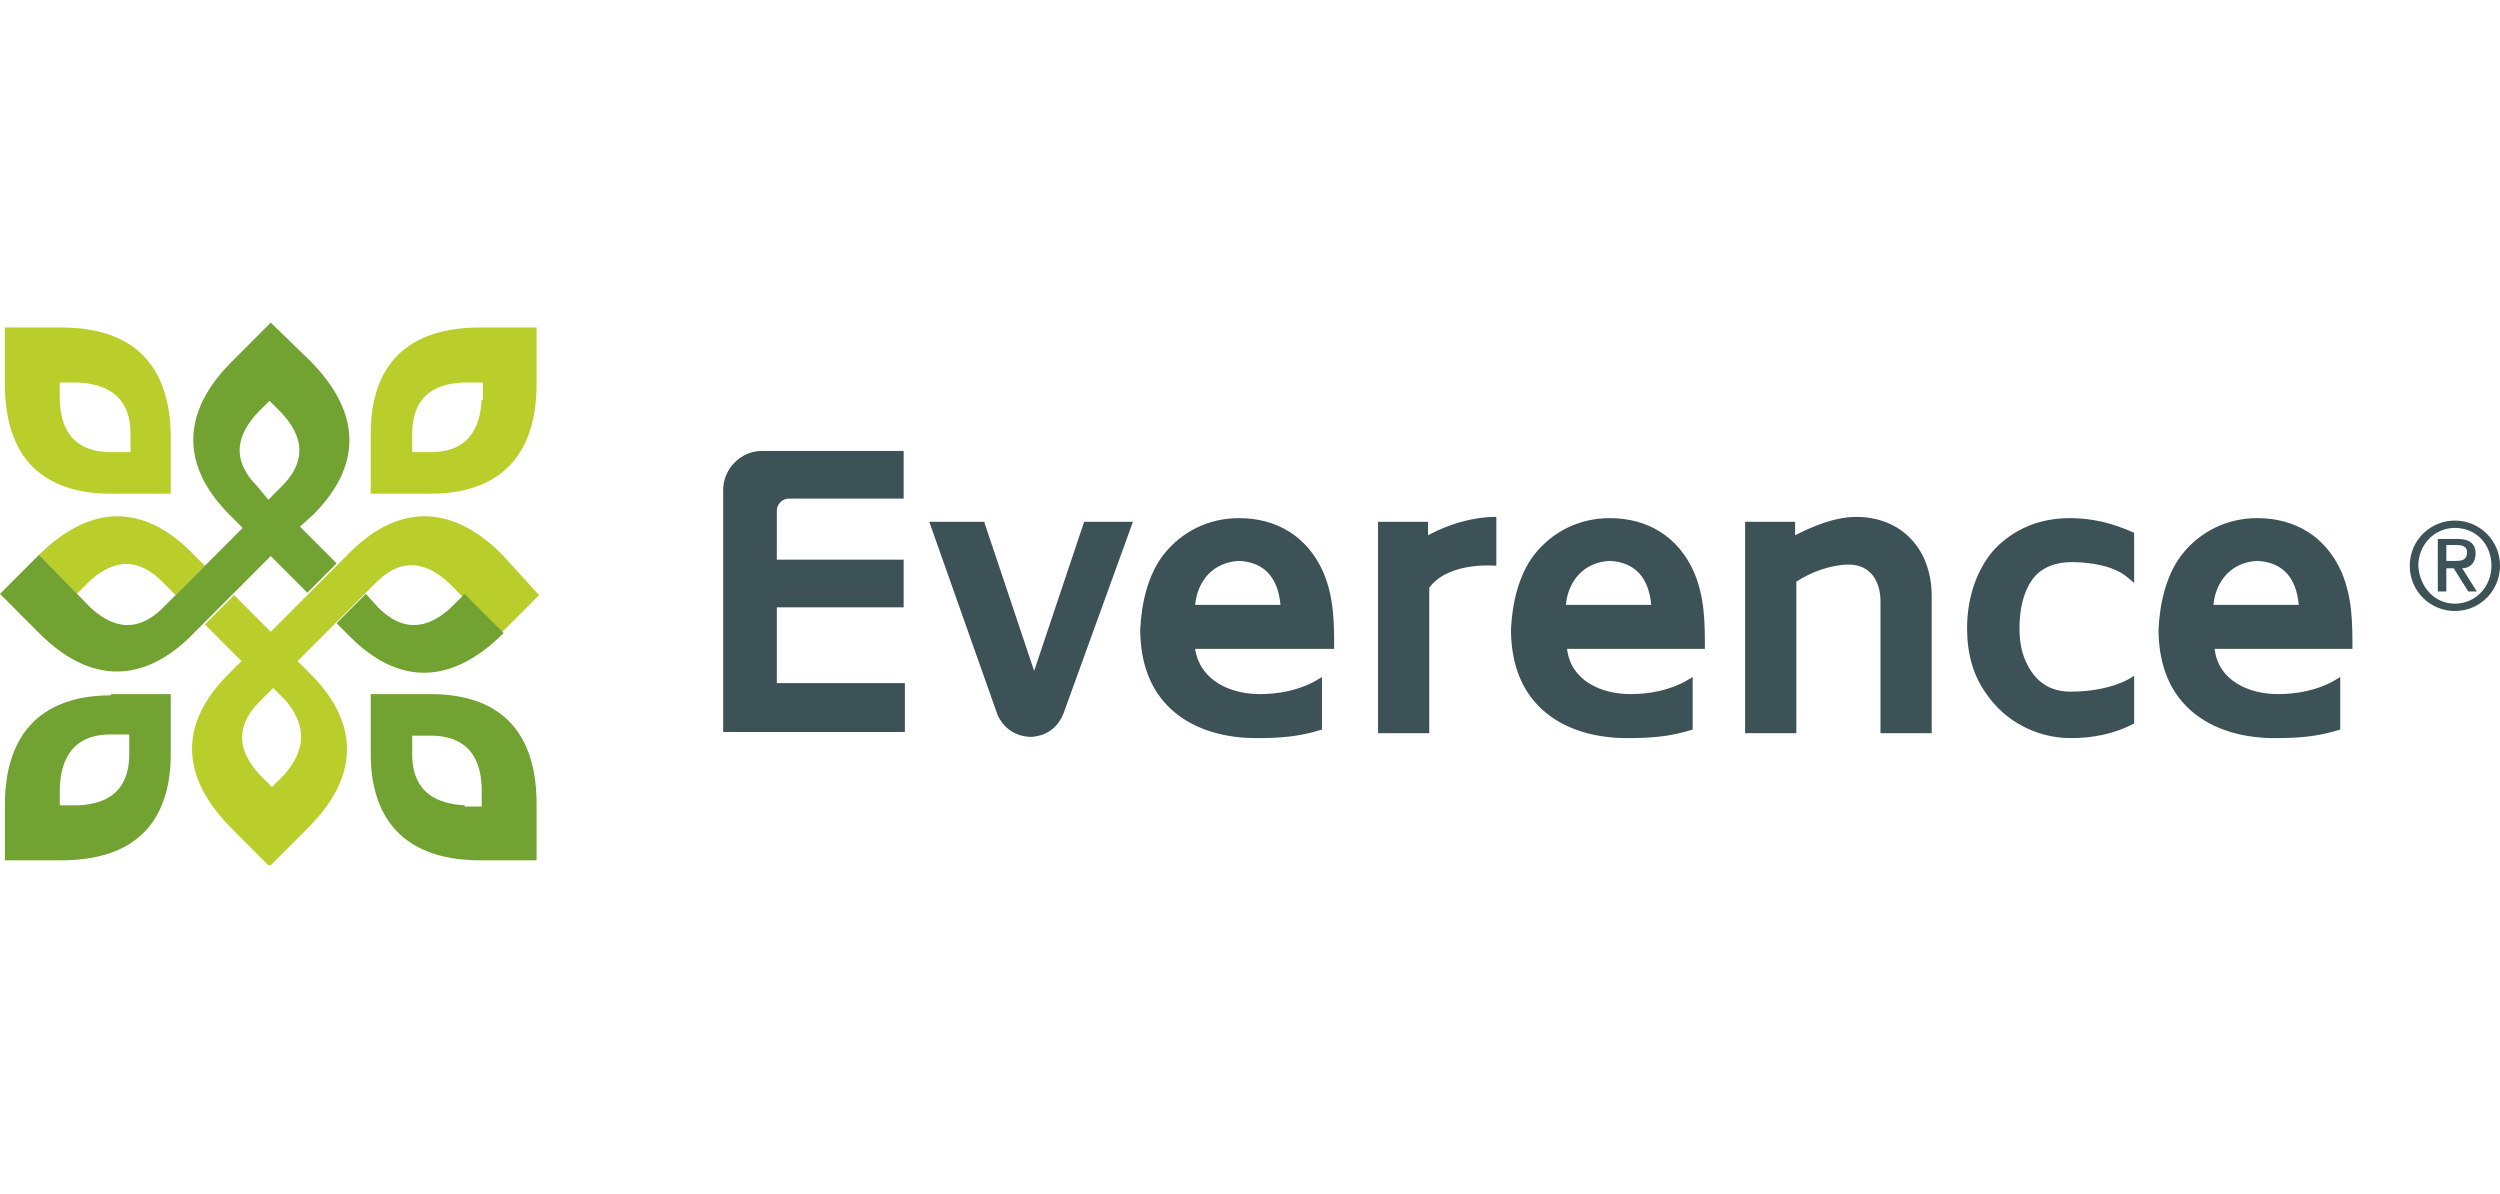 <svg width="310" height="148" viewBox="0 0 310 148" fill="none" xmlns="http://www.w3.org/2000/svg">
<g clip-path="url(#clip0_358_65025)">
<path d="M282.478 86.07C284.746 86.07 287.317 85.616 289.434 84.403L290.19 83.949V90.465C287.317 91.375 284.897 91.526 282.024 91.526C278.395 91.526 274.463 90.617 271.59 88.04C268.717 85.464 267.658 81.827 267.658 78.038C267.809 74.856 268.566 71.37 270.531 68.794C272.8 65.915 276.127 64.248 279.907 64.248C284.595 64.248 288.375 66.521 290.341 70.916C291.702 74.098 291.702 77.281 291.702 80.463H274.614C275.068 84.403 278.848 86.07 282.478 86.07ZM274.463 75.007H285.048C284.746 71.674 283.083 69.703 279.907 69.552C276.731 69.703 274.766 71.977 274.463 75.007ZM263.727 71.522C262.063 70.158 259.19 69.703 256.922 69.703C254.502 69.703 252.839 70.613 251.931 71.977C250.873 73.492 250.419 75.614 250.419 77.887C250.419 79.706 250.722 81.221 251.478 82.585C252.536 84.555 254.2 85.767 256.77 85.767C259.19 85.767 261.912 85.313 263.878 84.252L264.634 83.797V89.708C262.063 91.072 259.341 91.526 256.77 91.526C252.536 91.526 248.605 89.404 246.336 86.07C244.673 83.797 243.917 81.069 243.917 77.887C243.917 74.098 245.127 70.613 247.244 68.188C249.512 65.763 252.687 64.248 256.619 64.248C259.492 64.248 261.912 64.854 264.634 66.066V72.28L263.727 71.522ZM239.531 73.947V90.92H233.18V74.553C233.18 72.128 231.97 70.007 229.248 70.007C227.131 70.007 224.561 70.916 222.746 72.128V90.92H216.395V64.702H222.595V66.369C225.014 65.157 227.585 64.096 230.156 64.096C235.751 64.096 239.531 68.036 239.531 73.947ZM202.18 86.07C204.448 86.07 207.019 85.616 209.136 84.403L209.892 83.949V90.465C207.019 91.375 204.6 91.526 201.726 91.526C198.097 91.526 194.166 90.617 191.292 88.04C188.419 85.464 187.361 81.827 187.361 78.038C187.512 74.856 188.268 71.37 190.234 68.794C192.502 65.915 195.829 64.248 199.609 64.248C204.297 64.248 208.078 66.521 210.044 70.916C211.405 74.098 211.405 77.281 211.405 80.463H194.317C194.77 84.403 198.551 86.07 202.18 86.07ZM194.166 75.007H204.751C204.448 71.674 202.785 69.703 199.609 69.552C196.434 69.703 194.468 71.977 194.166 75.007ZM185.546 70.158C185.546 70.158 179.648 69.552 177.229 72.886V90.92H170.878V64.702H177.078V66.369C179.648 65.005 182.522 64.096 185.546 64.096V70.158ZM156.209 86.07C158.478 86.07 161.048 85.616 163.166 84.403L163.922 83.949V90.465C161.048 91.375 158.629 91.526 155.756 91.526C152.127 91.526 148.195 90.617 145.322 88.04C142.448 85.464 141.39 81.827 141.39 78.038C141.541 74.856 142.297 71.37 144.263 68.794C146.531 65.915 149.858 64.248 153.639 64.248C158.327 64.248 162.107 66.521 164.073 70.916C165.434 74.098 165.434 77.281 165.434 80.463H148.195C148.8 84.403 152.58 86.07 156.209 86.07ZM148.195 75.007H158.78C158.478 71.674 156.814 69.703 153.639 69.552C150.463 69.703 148.497 71.977 148.195 75.007ZM134.434 64.702H140.483L131.863 88.495C131.107 90.314 129.746 91.223 127.931 91.375C125.966 91.375 124.453 90.314 123.697 88.647L115.229 64.702H122.034L128.234 83.191L134.434 64.702ZM112.205 55.913H94.512C91.79 55.913 89.673 58.186 89.673 60.762V90.768H112.205V84.707H96.326V75.311H112.053V69.4H96.326V63.338C96.326 62.581 96.931 61.823 97.839 61.823H112.053V55.913H112.205Z" fill="#3C5256"/>
<path d="M9.527 73.643L11.039 72.128C14.971 68.491 17.995 70.006 20.112 72.128L21.776 73.795L25.405 70.158L23.741 68.491C18.751 63.49 12.249 61.52 4.839 68.794L9.527 73.643Z" fill="#B9CD2B"/>
<path d="M13.761 86.222C6.805 86.222 0.605 89.404 0.605 99.861V106.68H7.561C17.995 106.68 21.171 100.619 21.171 93.496V86.07H13.761V86.222ZM16.029 93.496C16.029 96.375 14.971 99.709 9.527 99.861H7.41V97.588C7.712 92.132 10.888 91.071 13.761 91.071H16.029V93.496Z" fill="#71A232"/>
<path d="M62.302 68.794C55.044 61.52 48.39 63.49 43.4 68.491L38.107 73.795L33.571 78.341L29.034 73.795L25.405 77.432L29.941 81.978L28.278 83.645C23.288 88.647 21.322 95.163 28.58 102.589L33.419 107.438L38.258 102.589C45.517 95.314 43.551 88.647 38.561 83.645L36.898 81.978L41.434 77.432L46.575 72.279C48.693 70.158 51.717 68.642 55.649 72.279L62 78.644L66.839 73.795L62.302 68.794ZM35.234 96.072L33.722 97.588L32.21 96.072C28.58 92.132 30.093 89.101 32.21 86.98L33.873 85.312L35.536 86.98C37.2 89.101 38.712 92.132 35.234 96.072Z" fill="#B9CD2B"/>
<path d="M66.536 99.709C66.536 89.253 60.487 86.07 53.38 86.07H45.971V93.496C45.971 100.467 49.146 106.681 59.58 106.681H66.536V99.709ZM57.614 99.861C52.17 99.558 51.112 96.375 51.112 93.496V91.223H53.38C56.253 91.223 59.58 92.284 59.731 97.739V100.012H57.614V99.861ZM55.951 75.31C52.019 78.947 48.995 77.432 46.878 75.31L45.366 73.643L41.736 77.28L43.4 78.948C48.39 83.948 54.892 85.919 62.302 78.644L62.453 78.493L57.614 73.643L55.951 75.31Z" fill="#71A232"/>
<path d="M66.537 40.606H59.581C49.146 40.606 45.971 46.668 45.971 53.791V61.217H53.38C60.337 61.217 66.537 58.034 66.537 47.577V40.606ZM59.732 49.547C59.429 55.003 56.254 56.064 53.38 56.064H51.112V53.791C51.112 50.911 52.171 47.577 57.615 47.426H59.883V49.547H59.732Z" fill="#B9CD2B"/>
<path d="M38.863 63.793C43.854 58.792 45.819 52.275 38.561 44.849L33.571 40L28.732 44.849C21.473 52.124 23.439 58.792 28.429 63.793L30.093 65.46L20.263 75.31C18.146 77.432 15.122 78.948 11.19 75.31L4.839 68.794L0 73.643L4.839 78.493C12.098 85.767 18.751 83.797 23.741 78.796L33.571 68.945L38.107 73.492L41.737 69.855L37.2 65.308L38.863 63.793ZM31.907 60.307C29.79 58.186 28.278 55.155 31.907 51.215L33.419 49.699L34.932 51.215C38.561 55.155 37.049 58.186 34.932 60.307L33.268 61.974L31.907 60.307Z" fill="#71A232"/>
<path d="M7.561 40.606H0.605V47.577C0.605 58.034 6.654 61.217 13.761 61.217H21.171V53.791C21.02 46.668 17.844 40.606 7.561 40.606ZM13.761 56.064C10.888 56.064 7.561 55.003 7.41 49.547V47.426H9.678C15.122 47.729 16.181 50.911 16.181 53.791V56.064H13.761Z" fill="#B9CD2B"/>
<path d="M304.405 64.55C307.429 64.55 310 66.975 310 70.158C310 73.189 307.58 75.765 304.405 75.765C301.38 75.765 298.81 73.34 298.81 70.158C298.81 66.975 301.38 64.55 304.405 64.55ZM304.405 74.856C306.975 74.856 308.941 72.734 308.941 70.158C308.941 67.43 306.975 65.46 304.405 65.46C301.834 65.46 299.868 67.582 299.868 70.158C300.019 72.734 301.834 74.856 304.405 74.856ZM302.288 66.824H304.707C306.219 66.824 306.975 67.43 306.975 68.642C306.975 69.703 306.371 70.461 305.312 70.461L307.127 73.34H306.068L304.253 70.461H303.346V73.34H302.288V66.824ZM303.346 69.552H304.556C305.312 69.552 305.917 69.4 305.917 68.491C305.917 67.733 305.312 67.582 304.556 67.582H303.346V69.552Z" fill="#3C5256"/>
</g>
<defs>
<clipPath id="clip0_358_65025">
<rect width="310" height="67.287" fill="white" transform="translate(0 40)"/>
</clipPath>
</defs>
</svg>

